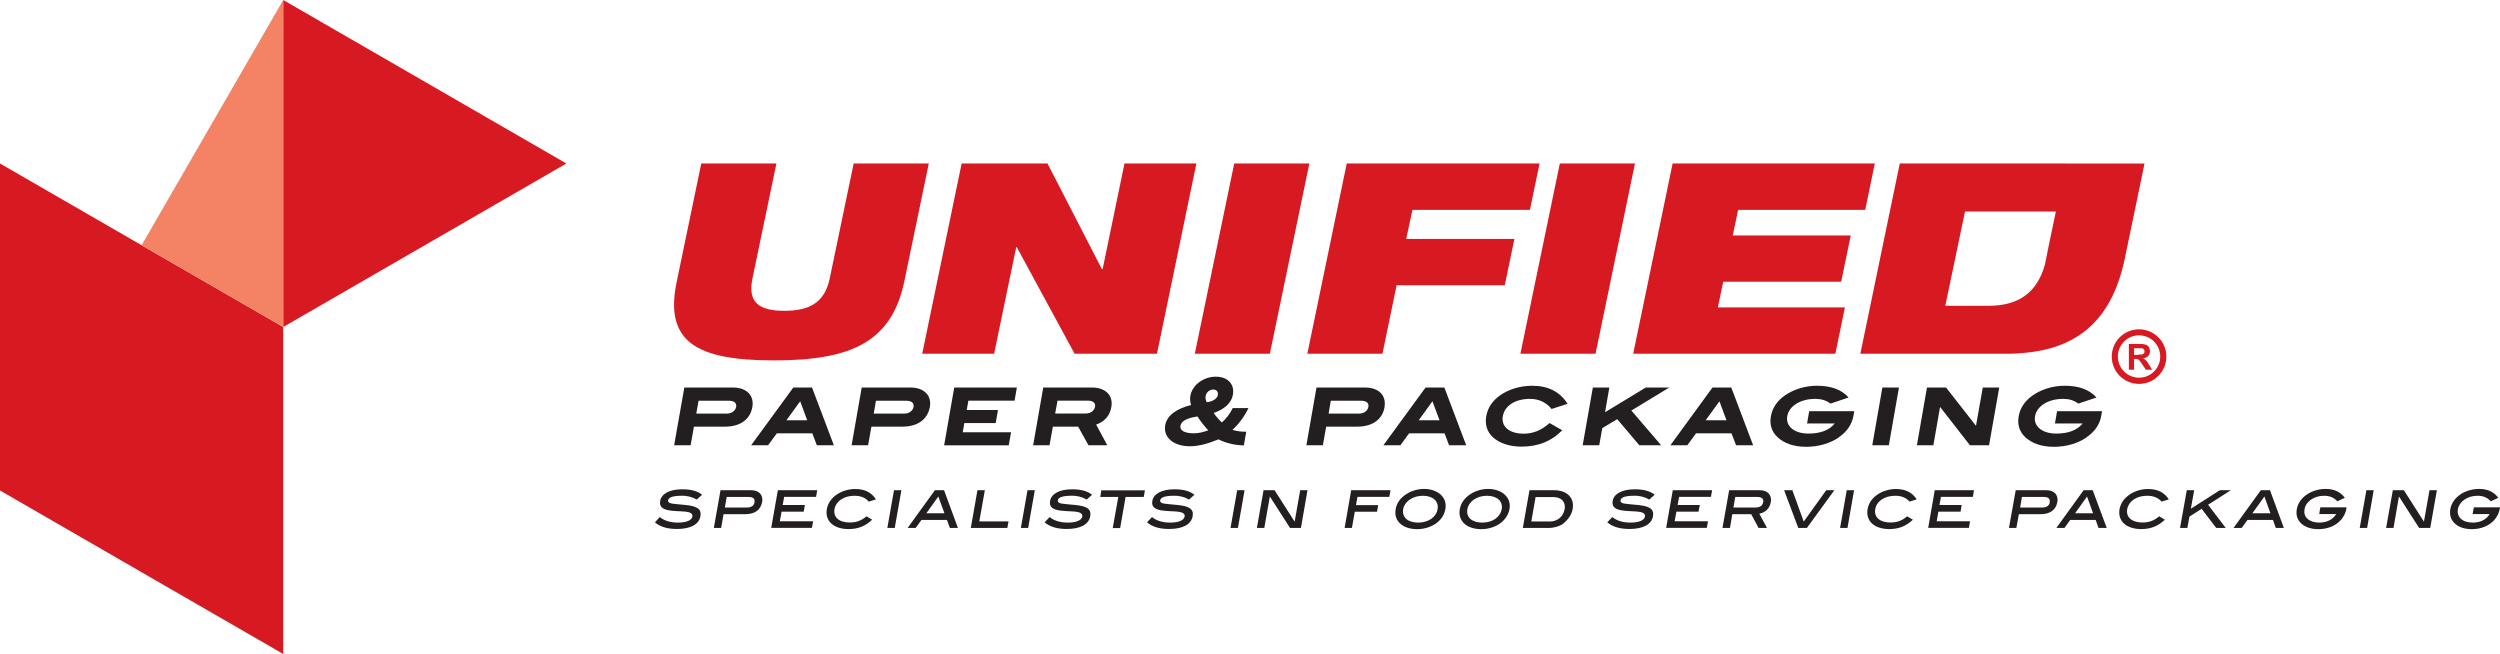 <?xml version="1.0" encoding="UTF-8"?><svg id="Layer_1" xmlns="http://www.w3.org/2000/svg" viewBox="0 0 270.19 70.68"><defs><style>.cls-1{fill:#f48366;}.cls-2{fill:#d71921;}.cls-3{fill:#231f20;}</style></defs><polygon class="cls-2" points="30.61 0 30.61 35.34 61.21 17.67 30.61 0"/><polygon class="cls-2" points="0 53.01 30.61 70.68 30.61 35.34 0 17.67 0 53.01"/><polygon class="cls-1" points="15.3 26.51 30.61 0 30.61 35.34 15.3 26.51"/><path class="cls-2" d="m231.93,38.96c-.08-.09-.17-.16-.3-.23.24-.04.43-.12.55-.26.12-.14.18-.31.18-.52,0-.16-.04-.31-.12-.44-.08-.13-.19-.21-.33-.26-.14-.05-.35-.08-.64-.08h-1.19v2.79h.56v-1.17h.12c.12,0,.22,0,.29.04.06.01.11.05.16.11.05.05.15.19.3.41l.41.61h.68l-.34-.55c-.13-.22-.23-.37-.32-.45Zm-.87-.61h-.42v-.71h.44c.22,0,.37,0,.41,0,.09.01.16.05.21.1.05.06.07.14.07.23,0,.08-.01.15-.05.2-.04.06-.09.1-.16.12-.06.02-.23.04-.5.04Z"/><path class="cls-2" d="m231.18,35.59c-1.63,0-2.95,1.32-2.95,2.95s1.32,2.95,2.95,2.95,2.95-1.32,2.95-2.95-1.32-2.95-2.95-2.95Zm0,5.23c-1.26,0-2.29-1.02-2.29-2.29s1.03-2.29,2.29-2.29,2.29,1.02,2.29,2.29-1.03,2.29-2.29,2.29Z"/><path class="cls-3" d="m81.31,44c-.23,1.32-1.3,2.11-2.95,2.11h-3.36l-.36,2.01h-1.78l1.1-6.24h5.24c1.5,0,2.33.87,2.11,2.11Zm-1.75-.03c.07-.41-.21-.66-.78-.66h-3.28l-.25,1.39h3.3c.54,0,.93-.31,1.02-.74Z"/><path class="cls-3" d="m88.28,48.12l-.49-1.29h-3.83l-.95,1.29h-1.83l4.56-6.24h2.02l2.36,6.24h-1.83Zm-1.8-4.75l-1.49,2.05h2.25l-.76-2.05Z"/><path class="cls-3" d="m100.49,44c-.24,1.32-1.31,2.11-2.95,2.11h-3.36l-.36,2.01h-1.78l1.09-6.24h5.25c1.5,0,2.33.87,2.12,2.11Zm-1.76-.03c.07-.41-.21-.66-.78-.66h-3.28l-.24,1.39h3.3c.54,0,.93-.31,1.01-.74Z"/><path class="cls-3" d="m102.04,48.12l1.09-6.24h6.77l-.25,1.42h-4.99l-.18,1.01h3.38l-.25,1.41h-3.39l-.17,1h5.22l-.25,1.41h-7.01Z"/><path class="cls-3" d="m117.64,48.12l-1.12-2.01h-2.73l-.36,2.01h-1.77l1.09-6.24h5.25c1.5,0,2.33.87,2.11,2.11-.15.92-.72,1.57-1.64,1.9l1.2,2.23h-2.02Zm.71-4.16c.07-.39-.21-.66-.78-.66h-3.28l-.25,1.39h3.29c.55,0,.94-.31,1.02-.74Z"/><path class="cls-3" d="m131.67,47.49c-1.16.48-2.17.74-3.06.74-1.85,0-2.9-1.02-2.68-2.26.18-1.03,1.12-1.77,2.8-2.2-.11-.33-.14-.66-.08-1,.07-.44.31-.86.64-1.2.57-.55,1.32-.86,2.1-.86,1.31,0,2.05.82,1.86,1.94-.15.87-.88,1.57-2.08,1.98.25.38.56.72.89,1.03.5-.46.89-.97,1.17-1.56h1.7c-.42.88-.99,1.66-1.73,2.36.44.13.9.2,1.39.2h.1l-.26,1.48c-.99-.03-1.92-.24-2.75-.66Zm-2.24-2.48c-1.14.16-1.76.49-1.85,1-.09.51.42.82,1.47.82.47,0,.97-.12,1.54-.32-.43-.45-.82-.95-1.17-1.5Zm2.19-2.35c.05-.32-.14-.56-.5-.56-.4,0-.75.31-.82.7-.04.2,0,.42.12.67.7-.08,1.14-.41,1.21-.81Z"/><path class="cls-3" d="m149.64,44c-.23,1.32-1.3,2.11-2.95,2.11h-3.36l-.36,2.01h-1.78l1.09-6.24h5.24c1.5,0,2.33.87,2.11,2.11Zm-1.75-.03c.07-.41-.21-.66-.78-.66h-3.28l-.24,1.39h3.29c.55,0,.94-.31,1.01-.74Z"/><path class="cls-3" d="m156.61,48.12l-.49-1.29h-3.83l-.94,1.29h-1.84l4.56-6.24h2.03l2.36,6.24h-1.84Zm-1.8-4.75l-1.48,2.05h2.25l-.77-2.05Z"/><path class="cls-3" d="m167.7,44.21c-.6-.73-1.39-1.1-2.34-1.1-1.63,0-2.74.75-2.94,1.87-.2,1.1.67,1.89,2.26,1.89,1.03,0,1.94-.38,2.79-1.15l1.37.78c-1.16,1.2-2.62,1.77-4.42,1.77-1.3,0-2.37-.38-3.07-1.01-.64-.6-.88-1.37-.72-2.29.16-.91.68-1.68,1.53-2.27.91-.62,2.13-1.01,3.41-1.01,1.75,0,3,.63,3.85,1.95l-1.73.56Z"/><path class="cls-3" d="m177.17,48.12l-2.39-2.82-1.61.97-.33,1.85h-1.79l1.1-6.24h1.78l-.46,2.67,4.4-2.67h2.54l-4.1,2.49,3.22,3.75h-2.37Z"/><path class="cls-3" d="m187.63,48.12l-.5-1.29h-3.83l-.94,1.29h-1.83l4.55-6.24h2.03l2.36,6.24h-1.83Zm-1.8-4.75l-1.49,2.05h2.25l-.76-2.05Z"/><path class="cls-3" d="m198.73,47.28c-.94.63-2.18,1.01-3.53,1.01s-2.37-.38-3.07-1.02c-.65-.6-.9-1.37-.74-2.28.16-.91.69-1.69,1.55-2.28.93-.63,2.16-1.02,3.43-1.02,1.53,0,2.67.42,3.42,1.27l-1.95.66c-.49-.36-1.02-.51-1.66-.51-1.64,0-2.84.81-3.02,1.87-.19,1.07.74,1.88,2.29,1.88,1.31,0,2.24-.36,2.84-1.09h-2.99l.23-1.33h4.87l-.08.48c-.17.94-.72,1.76-1.59,2.34Z"/><path class="cls-3" d="m202.35,48.12l1.09-6.24h1.79l-1.09,6.24h-1.79Z"/><path class="cls-3" d="m212.9,48.12l-3.2-4.11h-.03l-.72,4.11h-1.78l1.09-6.24h2.06l3.22,4.12h.02l.73-4.12h1.78l-1.1,6.24h-2.07Z"/><path class="cls-3" d="m225.5,47.28c-.93.63-2.17,1.01-3.52,1.01s-2.37-.38-3.08-1.02c-.64-.6-.89-1.37-.73-2.28.16-.91.69-1.69,1.55-2.28.92-.63,2.15-1.02,3.42-1.02,1.54,0,2.67.42,3.44,1.27l-1.96.66c-.49-.36-1.01-.51-1.65-.51-1.65,0-2.84.81-3.03,1.87-.19,1.07.74,1.88,2.3,1.88,1.3,0,2.24-.36,2.84-1.09h-2.99l.23-1.33h4.86l-.08.48c-.16.94-.72,1.76-1.6,2.34Z"/><path class="cls-2" d="m75.8,17.67h8.11l-2.59,12.44c-.55,2.65.81,3.48,3.45,3.48s4.34-.83,4.9-3.48l2.59-12.44h8.12l-2.65,12.76c-1.38,6.54-5.73,8.52-14.08,8.52s-11.89-1.98-10.51-8.52l2.65-12.76Z"/><path class="cls-2" d="m103.94,17.67h9.27l5.87,11.4h.09l2.36-11.4h7.77l-4.26,20.56h-8.9l-6.25-11.52h-.06l-2.39,11.52h-7.77l4.26-20.56Z"/><path class="cls-2" d="m133.39,17.67h8.12l-4.27,20.56h-8.11l4.26-20.56Z"/><path class="cls-2" d="m145.57,17.67h20.82l-1.04,5.01h-12.7l-.67,3.14h11.69l-1.04,5.01h-11.69l-1.53,7.4h-8.12l4.26-20.56Z"/><path class="cls-2" d="m168.58,17.67h8.12l-4.26,20.56h-8.12l4.26-20.56Z"/><path class="cls-2" d="m180.77,17.67h21.85l-1.03,5.01h-13.74l-.58,2.77h12.75l-1.03,5h-12.75l-.58,2.77h13.73l-1.03,5.01h-21.85l4.26-20.56Z"/><path class="cls-2" d="m223.27,17.67h-17.95l-4.26,20.56h15.98c.7,0,1.35-.05,2-.12,5.59-.56,9.17-3.61,10.55-9.94.02-.08.04-.14.06-.22.02-.07.02-.13.03-.21l1.02-4.89,1.07-5.18h-8.49Zm-1.99,9.59l-.28,1.36c-.8,2.83-2.65,4.43-6.09,4.43h-4.67l2.13-10.19h9.82l-.92,4.41Z"/><path class="cls-3" d="m73.66,53.58c-.91,0-1.39.17-1.45.48-.07.44.66.38,1.82.51,1.26.12,1.82.41,1.67,1.22-.15.87-1.04,1.38-2.53,1.38-1.05,0-1.84-.24-2.39-.72l.53-.57c.48.4,1.15.6,1.96.6.95,0,1.5-.26,1.56-.66.04-.21-.09-.37-.38-.46-.42-.12-1.06-.08-1.82-.16-.99-.09-1.4-.41-1.28-1.06.13-.77,1-1.26,2.4-1.26.92,0,1.64.19,2.13.59l-.58.52c-.5-.29-1.04-.42-1.66-.42Z"/><path class="cls-3" d="m82.36,54.28c-.15.82-.78,1.29-1.79,1.29h-2.37l-.26,1.49h-.79l.72-4.08h3.3c.87,0,1.34.52,1.2,1.3Zm-.82.01c.07-.4-.14-.58-.66-.58h-2.34l-.2,1.14h2.38c.48,0,.76-.19.82-.56Z"/><path class="cls-3" d="m83.35,57.06l.72-4.08h4.25l-.12.72h-3.45l-.16.88h2.4l-.13.72h-2.39l-.19,1.04h3.6l-.13.71h-4.4Z"/><path class="cls-3" d="m93.9,54.22c-.34-.41-.84-.64-1.55-.64-1.17,0-2.01.6-2.16,1.44-.15.86.46,1.45,1.66,1.45.7,0,1.27-.21,1.79-.67l.62.37c-.76.71-1.54,1.01-2.55,1.01-1.65,0-2.57-.9-2.35-2.16.12-.66.5-1.19,1.14-1.62.52-.33,1.21-.55,1.92-.55,1.03,0,1.76.36,2.25,1.12l-.77.24Z"/><path class="cls-3" d="m95.9,57.06l.72-4.08h.8l-.72,4.08h-.8Z"/><path class="cls-3" d="m102.66,57.06l-.32-.87h-2.75l-.63.87h-.87l2.95-4.08h.99l1.5,4.08h-.87Zm-1.25-3.4l-1.29,1.81h1.95l-.66-1.81Z"/><path class="cls-3" d="m104.92,57.06l.72-4.08h.8l-.6,3.37h3.16l-.13.71h-3.96Z"/><path class="cls-3" d="m110.33,57.06l.72-4.08h.79l-.72,4.08h-.8Z"/><path class="cls-3" d="m115.77,53.58c-.9,0-1.39.17-1.44.48-.09.44.65.38,1.82.51,1.27.12,1.82.41,1.68,1.22-.15.87-1.04,1.38-2.53,1.38-1.06,0-1.84-.24-2.4-.72l.54-.57c.49.4,1.15.6,1.97.6.94,0,1.49-.26,1.56-.66.03-.21-.09-.37-.39-.46-.42-.12-1.06-.08-1.81-.16-.99-.09-1.4-.41-1.28-1.06.13-.77,1-1.26,2.4-1.26.92,0,1.63.19,2.14.59l-.58.52c-.49-.29-1.04-.42-1.67-.42Z"/><path class="cls-3" d="m121.65,53.71l-.59,3.36h-.8l.6-3.36h-1.95l.12-.72h4.71l-.13.72h-1.95Z"/><path class="cls-3" d="m126.84,53.58c-.9,0-1.39.17-1.45.48-.08.44.66.38,1.82.51,1.26.12,1.83.41,1.69,1.22-.16.87-1.04,1.38-2.54,1.38-1.05,0-1.84-.24-2.39-.72l.53-.57c.49.4,1.15.6,1.97.6.94,0,1.49-.26,1.56-.66.04-.21-.08-.37-.39-.46-.42-.12-1.05-.08-1.81-.16-.99-.09-1.41-.41-1.29-1.06.13-.77,1.01-1.26,2.41-1.26.92,0,1.63.19,2.14.59l-.58.52c-.5-.29-1.04-.42-1.67-.42Z"/><path class="cls-3" d="m132.99,57.06l.72-4.08h.8l-.72,4.08h-.8Z"/><path class="cls-3" d="m139.42,57.06l-2.18-3.4-.6,3.4h-.8l.72-4.08h1.19l2.17,3.4.6-3.4h.79l-.71,4.08h-1.19Z"/><path class="cls-3" d="m146.71,53.71l-.16.88h2.4l-.13.72h-2.4l-.31,1.75h-.79l.71-4.08h4.25l-.13.72h-3.44Z"/><path class="cls-3" d="m155.06,56.66c-.52.33-1.2.53-1.92.53s-1.34-.21-1.73-.53c-.51-.42-.69-.97-.57-1.64.11-.65.49-1.19,1.15-1.62.53-.34,1.21-.56,1.92-.56s1.32.22,1.73.56c.49.42.69.97.57,1.62-.12.67-.5,1.22-1.14,1.64Zm-1.28-3.08c-1.11,0-1.98.63-2.13,1.44-.15.86.47,1.46,1.61,1.46s1.97-.6,2.11-1.46c.14-.83-.49-1.44-1.59-1.44Z"/><path class="cls-3" d="m161.99,56.66c-.52.33-1.2.53-1.92.53s-1.34-.21-1.74-.53c-.49-.42-.68-.97-.56-1.64.12-.65.5-1.19,1.15-1.62.53-.34,1.22-.56,1.92-.56s1.32.22,1.72.56c.5.42.69.97.58,1.62-.13.67-.51,1.22-1.15,1.64Zm-1.28-3.08c-1.12,0-1.98.63-2.12,1.44-.16.86.46,1.46,1.6,1.46s1.96-.6,2.11-1.46c.15-.83-.49-1.44-1.6-1.44Z"/><path class="cls-3" d="m169.97,55c-.12.62-.42,1.06-.96,1.54-.28.26-.96.52-1.65.52h-2.78l.72-4.08h2.64c1.45,0,2.23.85,2.03,2.01Zm-.87.06c.14-.81-.34-1.34-1.23-1.34h-1.91l-.46,2.64h2.03c.79,0,1.43-.55,1.56-1.3Z"/><path class="cls-3" d="m176.58,53.58c-.9,0-1.39.17-1.44.48-.07.44.65.38,1.82.51,1.26.12,1.83.41,1.69,1.22-.15.87-1.04,1.38-2.54,1.38-1.05,0-1.84-.24-2.4-.72l.54-.57c.49.4,1.16.6,1.97.6.94,0,1.5-.26,1.56-.66.04-.21-.09-.37-.38-.46-.43-.12-1.07-.08-1.82-.16-.99-.09-1.4-.41-1.29-1.06.13-.77,1.01-1.26,2.41-1.26.92,0,1.64.19,2.13.59l-.58.52c-.5-.29-1.03-.42-1.67-.42Z"/><path class="cls-3" d="m180.07,57.06l.72-4.08h4.25l-.13.72h-3.44l-.16.88h2.4l-.14.72h-2.39l-.19,1.04h3.6l-.12.71h-4.4Z"/><path class="cls-3" d="m190.06,57.06l-.8-1.49h-2.04l-.25,1.49h-.81l.72-4.08h3.3c.87,0,1.34.52,1.2,1.3-.12.65-.55,1.1-1.24,1.24l.83,1.54h-.91Zm.5-2.77c.07-.4-.15-.58-.68-.58h-2.34l-.2,1.14h2.39c.47,0,.75-.19.82-.56Z"/><path class="cls-3" d="m195.27,57.06h-.92l-1.53-4.08h.89l1.23,3.39,2.43-3.39h.88l-2.97,4.08Z"/><path class="cls-3" d="m198.87,57.06l.72-4.08h.79l-.71,4.08h-.8Z"/><path class="cls-3" d="m206.38,54.22c-.35-.41-.84-.64-1.55-.64-1.17,0-2.02.6-2.16,1.44-.16.86.47,1.45,1.67,1.45.69,0,1.25-.21,1.77-.67l.63.37c-.77.71-1.54,1.01-2.55,1.01-1.65,0-2.57-.9-2.35-2.16.12-.66.49-1.19,1.14-1.62.51-.33,1.21-.55,1.91-.55,1.03,0,1.77.36,2.26,1.12l-.78.24Z"/><path class="cls-3" d="m208.39,57.06l.71-4.08h4.24l-.12.72h-3.45l-.16.88h2.4l-.12.72h-2.4l-.18,1.04h3.6l-.12.71h-4.4Z"/><path class="cls-3" d="m222.34,54.28c-.14.82-.78,1.29-1.78,1.29h-2.37l-.27,1.49h-.8l.73-4.08h3.31c.86,0,1.33.52,1.19,1.3Zm-.82.01c.06-.4-.14-.58-.66-.58h-2.34l-.19,1.14h2.38c.48,0,.76-.19.82-.56Z"/><path class="cls-3" d="m226.8,57.06l-.31-.87h-2.75l-.62.87h-.88l2.95-4.08h.98l1.52,4.08h-.88Zm-1.24-3.4l-1.29,1.81h1.94l-.65-1.81Z"/><path class="cls-3" d="m233.62,54.22c-.35-.41-.85-.64-1.56-.64-1.17,0-2,.6-2.16,1.44-.15.86.47,1.45,1.66,1.45.7,0,1.26-.21,1.79-.67l.62.37c-.77.71-1.53,1.01-2.55,1.01-1.65,0-2.57-.9-2.35-2.16.13-.66.51-1.19,1.16-1.62.51-.33,1.2-.55,1.92-.55,1.02,0,1.75.36,2.25,1.12l-.78.24Z"/><path class="cls-3" d="m239.52,57.06l-1.58-2.07-1.31.84-.23,1.23h-.79l.73-4.08h.8l-.36,2,3.13-2h1.19l-2.46,1.57,1.91,2.51h-1.02Z"/><path class="cls-3" d="m245.96,57.06l-.31-.87h-2.75l-.63.87h-.88l2.95-4.08h.99l1.5,4.08h-.88Zm-1.23-3.4l-1.3,1.81h1.95l-.65-1.81Z"/><path class="cls-3" d="m253.59,54.96c-.23,1.32-1.43,2.23-3.06,2.23-.72,0-1.33-.21-1.73-.53-.5-.42-.69-.97-.57-1.64.12-.65.5-1.19,1.15-1.62.53-.34,1.22-.56,1.97-.56.91,0,1.58.31,2.07.96l-.81.38c-.36-.41-.83-.6-1.44-.6-1.08,0-1.97.63-2.1,1.44-.17.85.48,1.46,1.59,1.46.82,0,1.46-.33,1.83-.92h-1.84l.12-.73h2.83l-.02.12Z"/><path class="cls-3" d="m255.03,57.06l.72-4.08h.79l-.71,4.08h-.8Z"/><path class="cls-3" d="m261.45,57.06l-2.18-3.4-.59,3.4h-.8l.73-4.08h1.19l2.17,3.4.6-3.4h.8l-.72,4.08h-1.2Z"/><path class="cls-3" d="m270.17,54.96c-.23,1.32-1.43,2.23-3.05,2.23-.73,0-1.33-.21-1.72-.53-.51-.42-.69-.97-.58-1.64.12-.65.5-1.19,1.14-1.62.53-.34,1.24-.56,1.97-.56.92,0,1.59.31,2.08.96l-.82.38c-.36-.41-.83-.6-1.43-.6-1.1,0-1.97.63-2.12,1.44-.15.85.48,1.46,1.61,1.46.82,0,1.46-.33,1.82-.92h-1.84l.13-.73h2.84l-.03.12Z"/></svg>